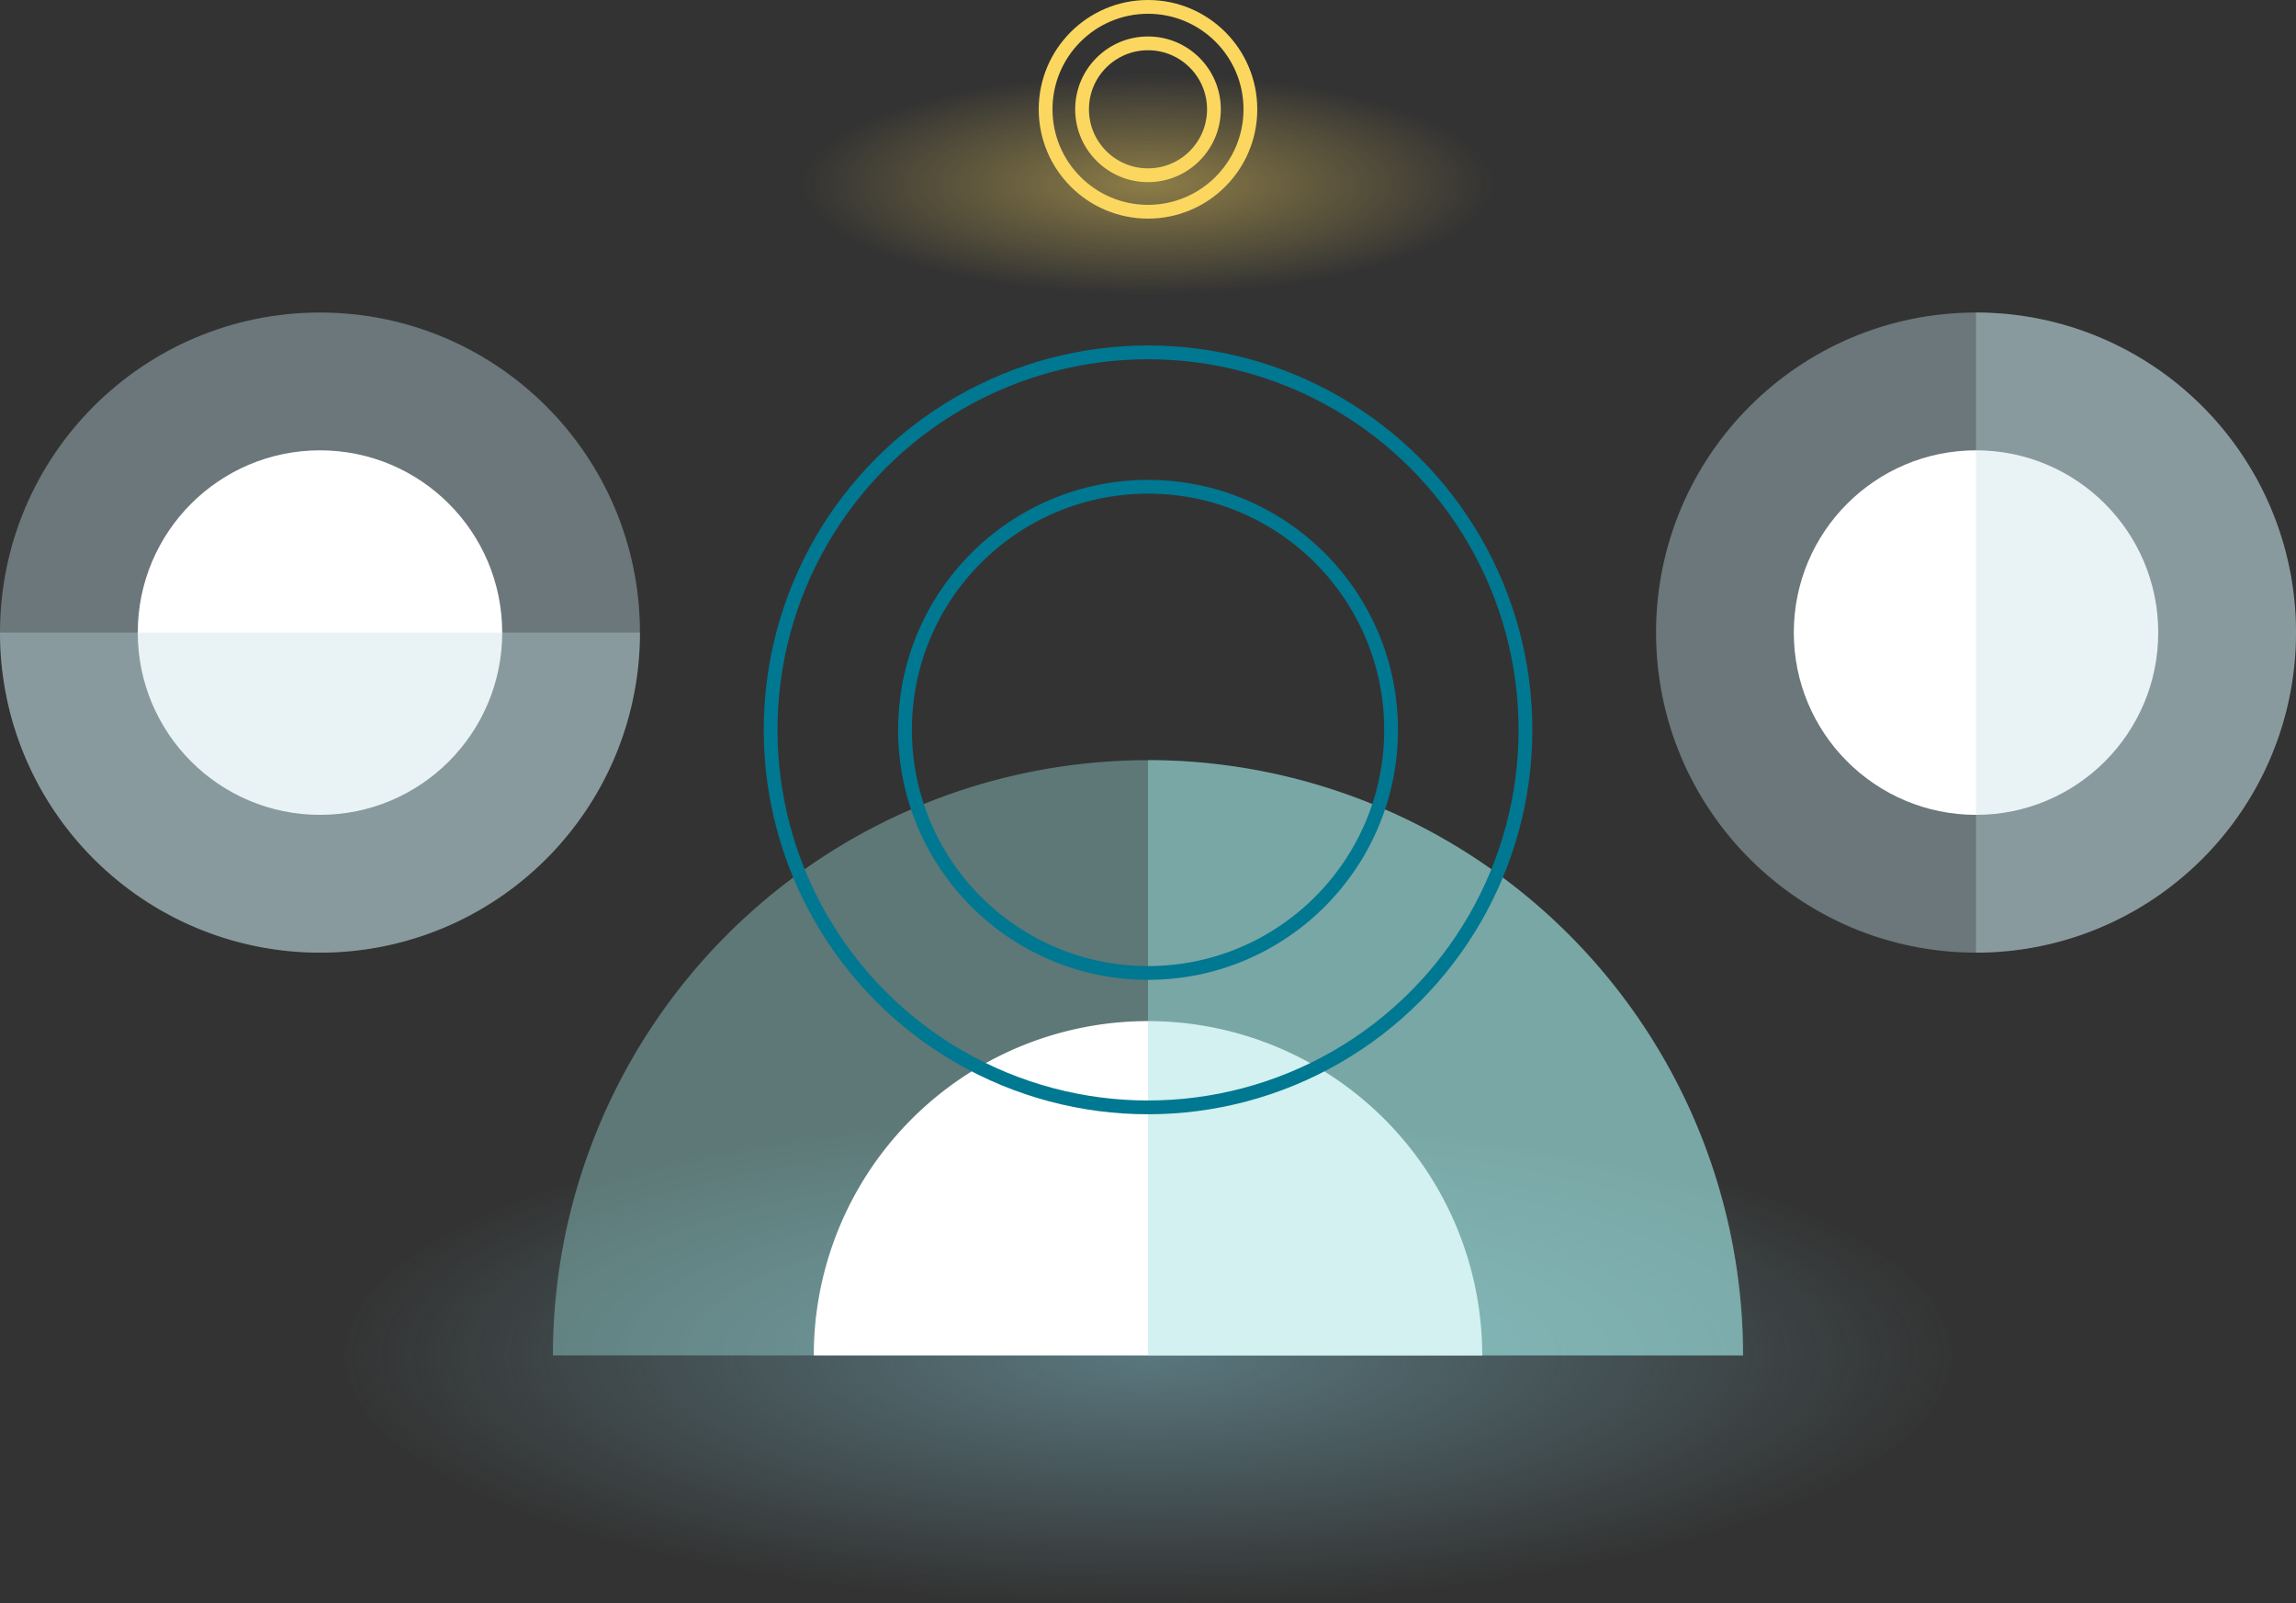 <?xml version="1.0" encoding="UTF-8"?>
<svg xmlns="http://www.w3.org/2000/svg" xmlns:xlink="http://www.w3.org/1999/xlink" width="500" height="349.095" viewBox="0 0 500 349.095">
  <rect x="0" y="0" width="500" height="349.095" fill="#333333" stroke="none"/>
  <defs>
    <radialGradient id="radial-gradient" cx="0.5" cy="0.5" r="0.5" gradientUnits="objectBoundingBox">
      <stop offset="0" stop-color="#fbd75f"></stop>
      <stop offset="1" stop-color="#fbd75f" stop-opacity="0"></stop>
    </radialGradient>
    <radialGradient id="radial-gradient-2" cx="0.5" cy="0.5" r="0.5" gradientUnits="objectBoundingBox">
      <stop offset="0" stop-color="#80bbc9"></stop>
      <stop offset="1" stop-color="#80bbc9" stop-opacity="0"></stop>
    </radialGradient>
    <clipPath id="clip-path">
      <rect id="Rectangle_368" data-name="Rectangle 368" width="259.18" height="129.59" fill="none"></rect>
    </clipPath>
    <clipPath id="clip-path-2">
      <rect id="Rectangle_369" data-name="Rectangle 369" width="129.565" height="129.601" fill="none"></rect>
    </clipPath>
  </defs>
  <g id="feature-graphic-team" transform="translate(-433 -1257.905)">
    <ellipse id="Ellipse_55" data-name="Ellipse 55" cx="75" cy="24" rx="75" ry="24" transform="translate(608 1274)" opacity="0.45" fill="url(#radial-gradient)"></ellipse>
    <ellipse id="Ellipse_54" data-name="Ellipse 54" cx="175" cy="54" rx="175" ry="54" transform="translate(508 1499)" opacity="0.5" fill="url(#radial-gradient-2)"></ellipse>
    <g id="Group_690" data-name="Group 690" transform="translate(553.41 1423.41)" opacity="0.4" style="mix-blend-mode: multiply;isolation: isolate">
      <g id="Group_689" data-name="Group 689">
        <g id="Group_688" data-name="Group 688" clip-path="url(#clip-path)">
          <path id="Path_185" data-name="Path 185" d="M0,157.452a129.59,129.59,0,1,1,259.18,0" transform="translate(0 -27.862)" fill="#9bdfdd"></path>
        </g>
      </g>
    </g>
    <path id="Path_186" data-name="Path 186" d="M15.657,116.3a72.784,72.784,0,0,1,145.569,0" transform="translate(594.56 1436.699)" fill="#fff"></path>
    <g id="Group_693" data-name="Group 693" transform="translate(683.008 1423.392)" opacity="0.45" style="mix-blend-mode: multiply;isolation: isolate">
      <g id="Group_692" data-name="Group 692">
        <g id="Group_691" data-name="Group 691" clip-path="url(#clip-path-2)">
          <path id="Path_187" data-name="Path 187" d="M165.284,157.458H35.719V27.857a129.6,129.6,0,0,1,129.565,129.6" transform="translate(-35.72 -27.857)" fill="#9bdfdd"></path>
        </g>
      </g>
    </g>
    <ellipse id="Ellipse_52" data-name="Ellipse 52" cx="82.191" cy="82.191" rx="82.191" ry="82.191" transform="translate(600.817 1334.618)" fill="none" stroke="#007891" stroke-linecap="round" stroke-linejoin="round" stroke-width="3"></ellipse>
    <ellipse id="Ellipse_53" data-name="Ellipse 53" cx="52.925" cy="52.925" rx="52.925" ry="52.925" transform="translate(630.084 1363.884)" fill="none" stroke="#007891" stroke-linecap="round" stroke-linejoin="round" stroke-width="3"></ellipse>
    <g id="Group_694" data-name="Group 694">
      <ellipse id="Ellipse_57" data-name="Ellipse 57" cx="22.298" cy="22.298" rx="22.298" ry="22.298" transform="translate(660.702 1259.405)" fill="none" stroke="#fbd75f" stroke-linecap="round" stroke-linejoin="round" stroke-width="3"></ellipse>
      <ellipse id="Ellipse_56" data-name="Ellipse 56" cx="14.358" cy="14.358" rx="14.358" ry="14.358" transform="translate(668.642 1267.345)" fill="none" stroke="#fbd75f" stroke-linecap="round" stroke-linejoin="round" stroke-width="3"></ellipse>
    </g>
    <rect id="Rectangle_370" data-name="Rectangle 370" width="259.18" height="230.68" transform="translate(553.41 1322.32)" fill="none"></rect>
    <rect id="Rectangle_371" data-name="Rectangle 371" width="259.18" height="230.68" transform="translate(553.41 1322.32)" fill="none"></rect>
    <ellipse id="Ellipse_14" data-name="Ellipse 14" cx="69.682" cy="69.682" rx="69.682" ry="69.682" transform="translate(793.637 1325.948)" fill="#bfdde3" opacity="0.4" style="mix-blend-mode: multiply;isolation: isolate"></ellipse>
    <ellipse id="Ellipse_59" data-name="Ellipse 59" cx="69.682" cy="69.682" rx="69.682" ry="69.682" transform="translate(572.363 1325.948) rotate(90)" fill="#bfdde3" opacity="0.4" style="mix-blend-mode: multiply;isolation: isolate"></ellipse>
    <ellipse id="Ellipse_58" data-name="Ellipse 58" cx="39.682" cy="39.682" rx="39.682" ry="39.682" transform="translate(823.637 1355.948)" fill="#fff"></ellipse>
    <ellipse id="Ellipse_60" data-name="Ellipse 60" cx="39.682" cy="39.682" rx="39.682" ry="39.682" transform="translate(542.363 1355.948) rotate(90)" fill="#fff"></ellipse>
    <path id="Path_165" data-name="Path 165" d="M-872.427,42.828V182.191a69.682,69.682,0,0,0,69.681-69.682A69.681,69.681,0,0,0-872.427,42.828Z" transform="translate(1735.745 1283.12)" fill="#bfdde3" opacity="0.35" style="mix-blend-mode: multiply;isolation: isolate"></path>
    <path id="Path_188" data-name="Path 188" d="M-872.427,42.828V182.191a69.682,69.682,0,0,0,69.681-69.682A69.681,69.681,0,0,0-872.427,42.828Z" transform="translate(615.191 2268.057) rotate(90)" fill="#bfdde3" opacity="0.35" style="mix-blend-mode: multiply;isolation: isolate"></path>
  </g>
</svg>
